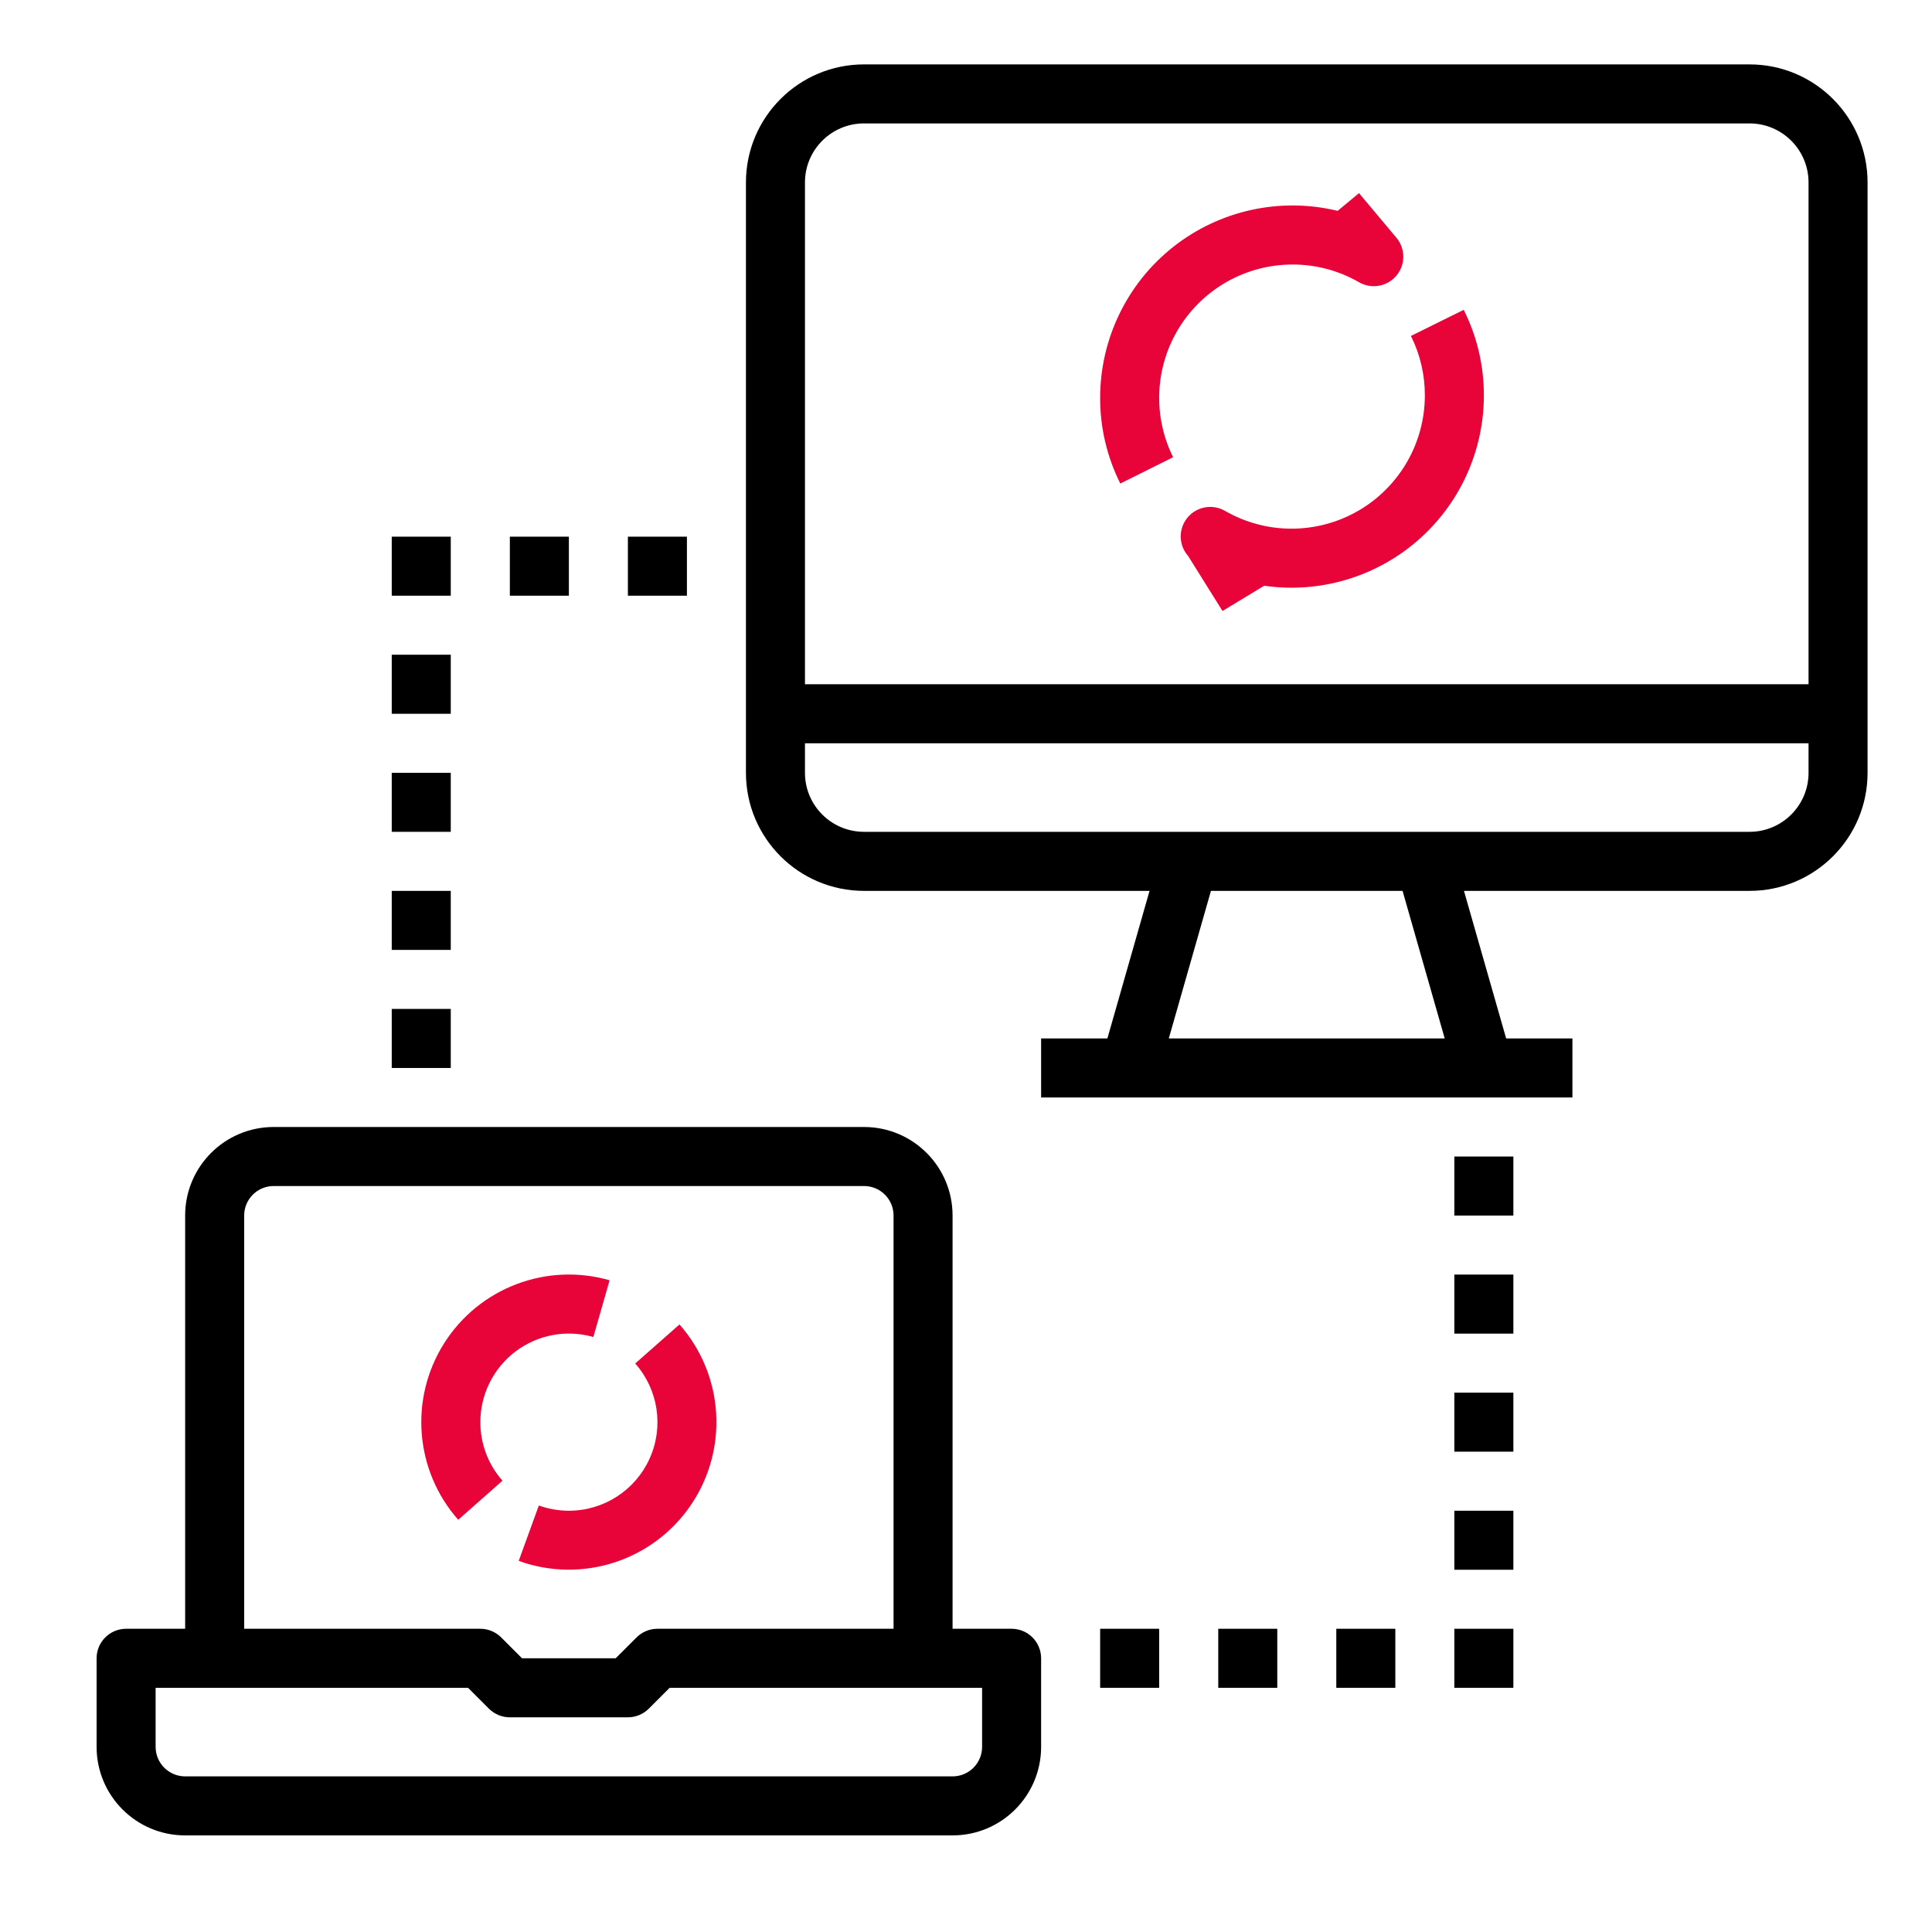 <svg width="60" height="60" viewBox="0 0 60 60" fill="none" xmlns="http://www.w3.org/2000/svg">
<path d="M54.333 2H26.833C24.808 2 23.166 3.642 23.166 5.667V24C23.166 26.025 24.808 27.667 26.833 27.667H35.7L34.391 32.25H32.333V34.083H48.833V32.25H46.775L45.465 27.667H54.333C56.358 27.667 57.999 26.025 57.999 24V5.667C57.999 3.642 56.358 2 54.333 2ZM24.999 5.667C24.999 4.654 25.82 3.833 26.833 3.833H54.333C55.345 3.833 56.166 4.654 56.166 5.667V21.25H24.999V5.667ZM44.867 32.25H36.298L37.607 27.667H43.558L44.867 32.25ZM54.333 25.833H26.833C25.82 25.833 24.999 25.013 24.999 24V23.083H56.166V24C56.166 25.013 55.345 25.833 54.333 25.833Z" fill="black"/>
<path d="M5.75 57H29.583C31.102 57 32.333 55.769 32.333 54.25V51.5C32.333 50.994 31.923 50.583 31.417 50.583H29.583V37.75C29.583 36.231 28.352 35 26.833 35H8.5C6.981 35 5.75 36.231 5.75 37.75V50.583H3.917C3.41 50.583 3 50.994 3 51.5V54.25C3 55.769 4.231 57 5.75 57ZM7.583 37.75C7.583 37.243 7.994 36.833 8.5 36.833H26.833C27.34 36.833 27.75 37.243 27.75 37.75V50.583H20.417C20.174 50.583 19.941 50.68 19.769 50.852L19.12 51.5H16.213L15.565 50.852C15.393 50.68 15.16 50.583 14.917 50.583H7.583V37.75ZM4.833 52.417H14.537L15.185 53.065C15.357 53.236 15.59 53.333 15.833 53.333H19.5C19.743 53.333 19.976 53.236 20.148 53.065L20.796 52.417H30.5V54.25C30.5 54.757 30.09 55.167 29.583 55.167H5.75C5.244 55.167 4.833 54.757 4.833 54.25V52.417Z" fill="black"/>
<path d="M12.166 27.667H13.999V29.5H12.166V27.667Z" fill="black"/>
<path d="M12.166 24H13.999V25.833H12.166V24Z" fill="black"/>
<path d="M12.166 31.333H13.999V33.167H12.166V31.333Z" fill="black"/>
<path d="M12.166 20.333H13.999V22.167H12.166V20.333Z" fill="black"/>
<path d="M12.166 16.667H13.999V18.5H12.166V16.667Z" fill="black"/>
<path d="M15.834 16.667H17.667V18.5H15.834V16.667Z" fill="black"/>
<path d="M19.5 16.667H21.333V18.5H19.5V16.667Z" fill="black"/>
<path d="M45.166 39.583H46.999V41.417H45.166V39.583Z" fill="black"/>
<path d="M45.166 43.25H46.999V45.083H45.166V43.25Z" fill="black"/>
<path d="M45.166 35.917H46.999V37.75H45.166V35.917Z" fill="black"/>
<path d="M45.166 46.917H46.999V48.75H45.166V46.917Z" fill="black"/>
<path d="M45.166 50.583H46.999V52.417H45.166V50.583Z" fill="black"/>
<path d="M41.5 50.583H43.333V52.417H41.5V50.583Z" fill="black"/>
<path d="M37.834 50.583H39.667V52.417H37.834V50.583Z" fill="black"/>
<path d="M34.166 50.583H35.999V52.417H34.166V50.583Z" fill="black"/>
<path d="M40.138 8.215C40.864 8.213 41.577 8.403 42.206 8.765C42.596 8.99 43.092 8.899 43.375 8.55C43.659 8.202 43.648 7.698 43.349 7.362L42.205 5.998L41.542 6.548C39.761 6.118 37.882 6.529 36.443 7.662C35.004 8.796 34.166 10.527 34.166 12.358C34.164 13.281 34.379 14.192 34.792 15.017L36.432 14.199C35.794 12.916 35.865 11.394 36.62 10.176C37.375 8.958 38.705 8.216 40.138 8.215Z" fill="#E80339"/>
<path d="M43.817 10.433C44.104 11.007 44.252 11.639 44.25 12.28C44.249 13.759 43.461 15.124 42.18 15.864C40.901 16.602 39.323 16.604 38.043 15.865C37.653 15.641 37.158 15.731 36.874 16.08C36.59 16.43 36.601 16.933 36.9 17.269L37.966 18.975L39.26 18.191C40.975 18.437 42.712 17.927 44.021 16.792C45.329 15.659 46.083 14.013 46.083 12.28C46.085 11.357 45.871 10.447 45.457 9.622L43.817 10.433Z" fill="#E80339"/>
<path d="M14.918 44.167C14.918 43.303 15.323 42.489 16.013 41.969C16.703 41.449 17.597 41.284 18.427 41.522L18.932 39.76C16.975 39.198 14.881 39.995 13.793 41.717C12.705 43.438 12.883 45.671 14.23 47.198L15.605 45.985C15.162 45.483 14.918 44.837 14.918 44.167Z" fill="#E80339"/>
<path d="M17.668 46.917C17.349 46.917 17.034 46.862 16.734 46.755L16.109 48.475C18.079 49.186 20.279 48.472 21.456 46.741C22.633 45.01 22.487 42.701 21.102 41.132L19.727 42.344C20.445 43.155 20.62 44.31 20.175 45.296C19.731 46.282 18.749 46.917 17.668 46.917Z" fill="#E80339"/>
</svg>

